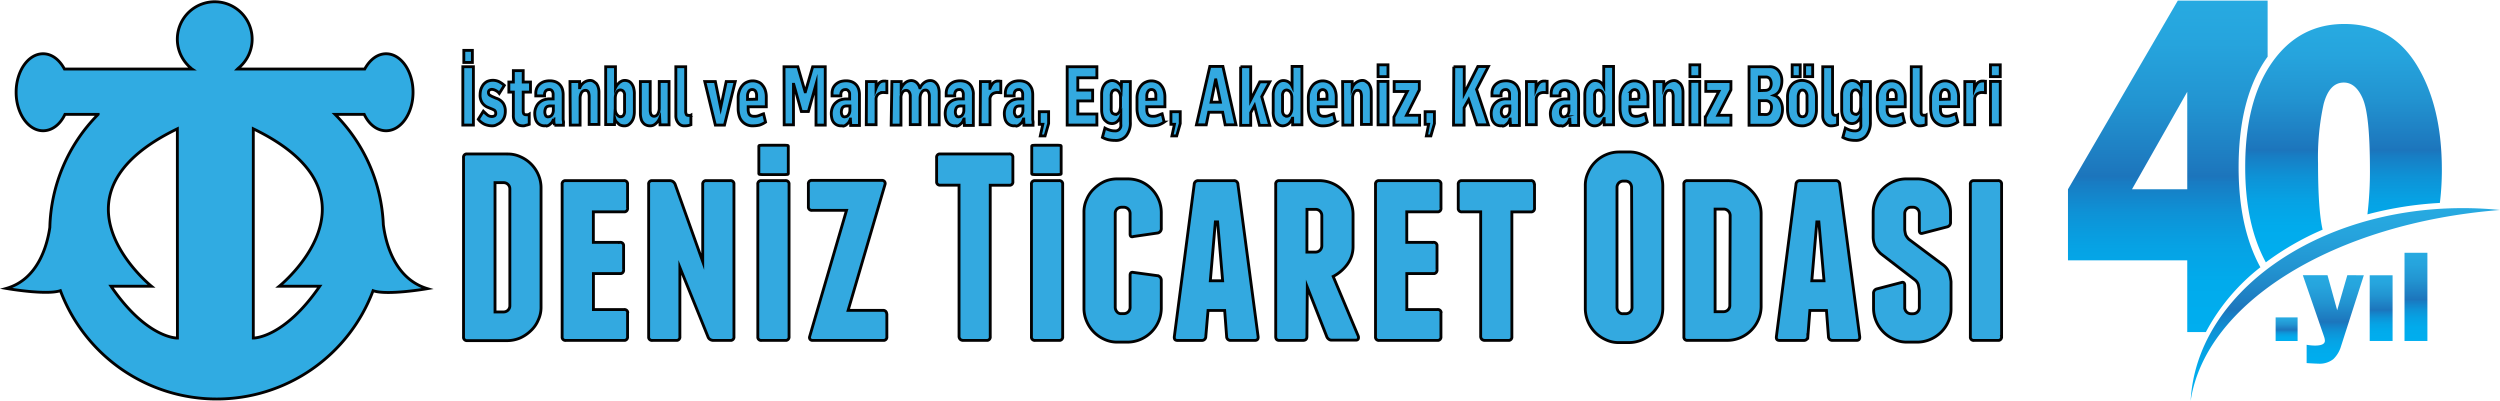 <svg xmlns="http://www.w3.org/2000/svg" xmlns:xlink="http://www.w3.org/1999/xlink" viewBox="0 0 655.63 105.15"><defs><style>.cls-1{fill:url(#linear-gradient);}.cls-2{fill:url(#linear-gradient-2);}.cls-3{fill:url(#linear-gradient-3);}.cls-4{fill:url(#linear-gradient-4);}.cls-5{fill:url(#linear-gradient-5);}.cls-6{fill:url(#linear-gradient-6);}.cls-7{fill:url(#linear-gradient-7);}.cls-8{fill:#30abe2;}.cls-8,.cls-9{stroke:#020202;stroke-miterlimit:10;stroke-width:0.75px;}.cls-9{fill:#33a9e0;}</style><linearGradient id="linear-gradient" x1="614.6" y1="68.78" x2="614.6" y2="6.27" gradientUnits="userSpaceOnUse"><stop offset="0" stop-color="#00aeef"/><stop offset="0.15" stop-color="#01abec"/><stop offset="0.26" stop-color="#06a2e4"/><stop offset="0.36" stop-color="#0e92d6"/><stop offset="0.45" stop-color="#187cc3"/><stop offset="0.47" stop-color="#1c75bc"/><stop offset="0.49" stop-color="#1d78be"/><stop offset="0.69" stop-color="#2294d1"/><stop offset="0.87" stop-color="#26a4dd"/><stop offset="1" stop-color="#27aae1"/></linearGradient><linearGradient id="linear-gradient-2" x1="568.51" y1="87.09" x2="568.51" y2="0.15" xlink:href="#linear-gradient"/><linearGradient id="linear-gradient-3" x1="615.07" y1="105.15" x2="615.07" y2="54.58" xlink:href="#linear-gradient"/><linearGradient id="linear-gradient-4" x1="599.67" y1="89.42" x2="599.67" y2="83.24" xlink:href="#linear-gradient"/><linearGradient id="linear-gradient-5" x1="611.87" y1="95.37" x2="611.87" y2="72.19" xlink:href="#linear-gradient"/><linearGradient id="linear-gradient-6" x1="624.44" y1="89.42" x2="624.44" y2="72.19" xlink:href="#linear-gradient"/><linearGradient id="linear-gradient-7" x1="633.62" y1="89.42" x2="633.62" y2="66.29" xlink:href="#linear-gradient"/></defs><g id="Layer_2" data-name="Layer 2"><g id="Layer_1-2" data-name="Layer 1"><path class="cls-1" d="M609.11,60.23q-1.2-5.17-1.2-17.35a65.32,65.32,0,0,1,1.46-15.57c1-3.77,2.74-5.66,5.3-5.66q3.17,0,5,4.29t1.85,18.28a94.39,94.39,0,0,1-.66,12,93.54,93.54,0,0,1,19-3,70.74,70.74,0,0,0,.52-8.72q0-16.71-6.61-27.47t-19-10.74q-11.82,0-18.9,10.07t-7.06,27.5q0,15,5.41,24.94A73.28,73.28,0,0,1,609.11,60.23Z"/><path class="cls-2" d="M578.49,87.09a53.15,53.15,0,0,1,14.3-17q-5.7-10.38-5.71-26.16,0-18.23,7.39-28.76l.22-.29V.15H571.14L542.33,49.64V68.27h31.28V87.09ZM559.12,49.64l14.49-25.57V49.64Z"/><path class="cls-3" d="M655.63,55.07a97.62,97.62,0,0,0-9.75-.49C607.37,54.58,576,77,574.5,105.15,578.38,79.26,612.35,58.47,655.63,55.07Z"/><path class="cls-4" d="M602.55,83.24v6.18h-5.76V83.24Z"/><path class="cls-5" d="M619.92,72.19l-6,18.67a7.56,7.56,0,0,1-2,3.32,5.79,5.79,0,0,1-4,1.19q-.65,0-3-.15v-4.8a12.59,12.59,0,0,0,2.18.21q2.61,0,2.61-1.29a4,4,0,0,0-.26-1.17l-5.53-16h6.47l2.54,9.2,2.66-9.2Z"/><path class="cls-6" d="M627.46,72.19V89.42h-6V72.19Z"/><path class="cls-7" d="M636.59,66.29V89.42h-6V66.29Z"/><path class="cls-8" d="M100.53,58.91A43.52,43.52,0,0,0,87.87,30h7.65c1.25,2.64,3.36,4.29,5.74,4.29,3.89,0,7.06-4.56,7.06-10.1s-3.17-10.09-7.06-10.09c-2.31,0-4.29,1.59-5.61,4H62.28c.2-.2.46-.4.66-.59a9.81,9.81,0,1,0-13.85-.6,7.13,7.13,0,0,0,.72.73c.2.13.33.33.53.46H16.9c-1.32-2.44-3.3-4-5.61-4-3.89,0-7.06,4.55-7.06,10.09s3.17,10.1,7.06,10.1c2.38,0,4.49-1.65,5.74-4.29h8.71A43.66,43.66,0,0,0,13.07,59.64c-.72,4.88-3.16,13.65-11.41,16,0,0,10.49,1.84,14.18.59a43.79,43.79,0,0,0,82,0c3.63,1.32,14.25-.53,14.25-.53C103.44,73.1,101.13,63.66,100.53,58.91Zm-54,29.75s-8,.2-17.41-13.59H39.72S10.24,51.33,46.51,33.78ZM83.85,75.07C74.41,88.79,66.43,88.66,66.43,88.66V33.78c36.28,17.55,6.8,41.29,6.8,41.29Z"/><path class="cls-9" d="M133.05,40.39a7.78,7.78,0,0,1,3.43.72,9,9,0,0,1,4.68,4.68,8.55,8.55,0,0,1,.73,3.43V80.49a7.79,7.79,0,0,1-.73,3.43,8,8,0,0,1-1.91,2.77,9.87,9.87,0,0,1-2.77,1.91,8.65,8.65,0,0,1-3.43.73H122.56a.9.9,0,0,1-1-.73V41.37a.88.88,0,0,1,.73-1h10.75Zm.66,9.16a1.63,1.63,0,0,0-1.65-1.65h-2.24V81.81h2.24a1.63,1.63,0,0,0,1.65-1.65h0Z"/><path class="cls-9" d="M164.58,82.07v6.2a.88.88,0,0,1-.73,1H148.42a.88.88,0,0,1-1-.72V48.37a.87.87,0,0,1,.73-1h15.43a.88.88,0,0,1,1,.72v6.47a.88.88,0,0,1-.73,1h-8.24v8h6.93a.87.87,0,0,1,1,.72v6.47a.88.88,0,0,1-.72,1h-7.19v9.43h8a.88.88,0,0,1,1,.72Z"/><path class="cls-9" d="M192.48,48.37v39.9a.88.88,0,0,1-.72,1H187a1.65,1.65,0,0,1-.8-.26,1.32,1.32,0,0,1-.52-.66L178.3,70.13V88.27a.88.88,0,0,1-.73,1h-6.46a.88.88,0,0,1-1-.72V48.37a.87.87,0,0,1,.73-1h4.88a1.65,1.65,0,0,1,.79.26,1.84,1.84,0,0,1,.53.66l7.25,20.32V48.37a.89.89,0,0,1,.73-1h6.46a.88.88,0,0,1,1,.72Z"/><path class="cls-9" d="M206.93,88.27a.89.89,0,0,1-.73,1h-6.46a.87.87,0,0,1-1-.72V48.37a.87.87,0,0,1,.72-1h6.47a.88.88,0,0,1,1,.72V88.27Z"/><path class="cls-9" d="M232.58,82.4v5.87a.88.88,0,0,1-.72,1H213.13a.82.82,0,0,1-.66-.26.74.74,0,0,1-.14-.73L222,55.16h-9a.88.88,0,0,1-1-.73V48.3a.88.88,0,0,1,.73-1h18.6a.82.82,0,0,1,.66.33.84.84,0,0,1,.13.66l-9.7,33.11h9.1a.89.89,0,0,1,1,.73Z"/><path class="cls-9" d="M265.63,41.37v6.21a.87.87,0,0,1-.73,1h-5.21V88.27a.88.88,0,0,1-.72,1H252.5a1.2,1.2,0,0,1-.66-.26,1.1,1.1,0,0,1-.33-.73V48.56h-4.88a.88.88,0,0,1-1-.72V41.37a.88.88,0,0,1,.73-1h18.27a.88.88,0,0,1,1,.72Z"/><path class="cls-9" d="M278.69,88.27a.88.88,0,0,1-.73,1H271.5a.88.88,0,0,1-1-.72V48.37a.87.87,0,0,1,.73-1h6.46a.88.88,0,0,1,1,.72V88.27Z"/><path class="cls-9" d="M299.14,47.58a9,9,0,0,1,4.68,4.68,8.65,8.65,0,0,1,.73,3.43v4.15a1.17,1.17,0,0,1-.93,1.26l-6.33.92c-.59.2-.92,0-.92-.66V56a1.64,1.64,0,0,0-1.65-1.65h-.6a1.9,1.9,0,0,0-1.18.46,1.6,1.6,0,0,0-.47,1.19v24.6a1.86,1.86,0,0,0,.47,1.19,1.35,1.35,0,0,0,1.18.46h.6a1.63,1.63,0,0,0,1.65-1.65h0V72.18c0-.66.33-.86.92-.73l6.33.86a1.21,1.21,0,0,1,.93,1.25v7.32a8.91,8.91,0,0,1-.73,3.43A9,9,0,0,1,299.14,89a8.71,8.71,0,0,1-3.43.72h-2.64a7.92,7.92,0,0,1-3.43-.72A9,9,0,0,1,285,84.31a8.48,8.48,0,0,1-.73-3.43V55.69a7.79,7.79,0,0,1,.73-3.43,7.91,7.91,0,0,1,1.91-2.77,9.87,9.87,0,0,1,2.77-1.91,8.42,8.42,0,0,1,3.43-.66h2.64A8.89,8.89,0,0,1,299.14,47.58Z"/><path class="cls-9" d="M329.94,88.27c.07.66-.2,1-.86,1h-6.33a1,1,0,0,1-1.06-.92v-.07l-.52-6.86h-4.36l-.59,6.86a1,1,0,0,1-1,1h-6.4c-.66,0-.92-.33-.85-1l5.21-39.9a1,1,0,0,1,1.05-1h9.3a1,1,0,0,1,1.12.92v.07Zm-9.3-14.64-1.32-15.44h-.59l-1.32,15.44Z"/><path class="cls-9" d="M342.74,88.27c0,.66-.33,1-1.06,1h-6.2c-.59,0-.92-.33-.92-1V48.37a.87.87,0,0,1,.72-1H346a8.67,8.67,0,0,1,6.2,2.64,9.7,9.7,0,0,1,1.92,2.77,8.56,8.56,0,0,1,.72,3.36v8.57a7.81,7.81,0,0,1-1.51,4.62,10.73,10.73,0,0,1-3.7,3.17l6.6,15.7c.13.66-.07,1-.66,1h-6.33a1.16,1.16,0,0,1-.8-.27,1.48,1.48,0,0,1-.52-.72l-5.08-12.93Zm0-22.16H345a1.64,1.64,0,0,0,1.65-1.65h0V56.55A1.63,1.63,0,0,0,345,54.9h-2.24Z"/><path class="cls-9" d="M377.89,82.07v6.2a.88.88,0,0,1-.72,1H361.73a.88.88,0,0,1-1-.72V48.37a.89.89,0,0,1,.73-1H376.9a.88.88,0,0,1,1,.72v6.47a.88.88,0,0,1-.72,1h-8.25v8h6.93a.88.88,0,0,1,1,.72v6.47a.9.9,0,0,1-.73,1h-7.19v9.43h8a.88.88,0,0,1,1,.72Z"/><path class="cls-9" d="M402.43,48.37v6.2a.9.9,0,0,1-.73,1h-5.21V88.27a.88.88,0,0,1-.72,1H389.3a1.2,1.2,0,0,1-.66-.26,1.1,1.1,0,0,1-.33-.73V55.56h-4.88a.9.9,0,0,1-1-.73V48.37a.89.89,0,0,1,.73-1h18.27a.79.79,0,0,1,.92.79A.23.23,0,0,1,402.43,48.37Z"/><path class="cls-9" d="M436.07,81a9,9,0,0,1-5.41,8.11,8.68,8.68,0,0,1-3.43.73h-2.64a7.79,7.79,0,0,1-3.43-.73A9,9,0,0,1,415.75,81V48.7a7.79,7.79,0,0,1,.73-3.43,8.84,8.84,0,0,1,4.68-4.69,8.67,8.67,0,0,1,3.43-.72h2.64a7.74,7.74,0,0,1,3.43.72,9,9,0,0,1,4.68,4.69,8.65,8.65,0,0,1,.73,3.43Zm-8.18-31.86a1.93,1.93,0,0,0-.46-1.19,1.64,1.64,0,0,0-1.19-.46h-.53a1.64,1.64,0,0,0-1.65,1.65h0V80.62a1.88,1.88,0,0,0,.47,1.19,1.34,1.34,0,0,0,1.18.46h.6A1.63,1.63,0,0,0,428,80.62h0Z"/><path class="cls-9" d="M453.09,47.38a7.77,7.77,0,0,1,3.43.72A8.12,8.12,0,0,1,459.29,50a9,9,0,0,1,1.91,2.77,8.49,8.49,0,0,1,.66,3.36V80.42a8.91,8.91,0,0,1-.73,3.43,9,9,0,0,1-4.68,4.69,8.67,8.67,0,0,1-3.43.72H442.6a.88.88,0,0,1-1-.72V48.37a.87.87,0,0,1,.72-1h10.76Zm.65,9.17a1.73,1.73,0,0,0-1.64-1.72h-2.31V81.74H452a1.63,1.63,0,0,0,1.65-1.65h0Z"/><path class="cls-9" d="M487.71,88.27c.07.66-.19,1-.85,1h-6.34a1,1,0,0,1-1-.92v-.07l-.53-6.86h-4.35l-.53,6.86a1,1,0,0,1-1,1h-6.4c-.66,0-.92-.33-.85-1L471,48.37a1,1,0,0,1,1.05-1h9.3a1,1,0,0,1,1.12.92v.07Zm-9.36-14.64L477,58.19h-.53l-1.32,15.44Z"/><path class="cls-9" d="M506.12,47.58a8.88,8.88,0,0,1,2.77,1.84,9.87,9.87,0,0,1,1.91,2.77,8.68,8.68,0,0,1,.73,3.43v2.64a1.16,1.16,0,0,1-.93,1.25l-6.33,1.65c-.59.2-.92-.06-.92-.72V56a1.64,1.64,0,0,0-1.65-1.65h-.53A1.64,1.64,0,0,0,499.52,56h0v4.29a8.57,8.57,0,0,0,.26,1.32,4.51,4.51,0,0,0,.8,1.12l9.16,6.86a4.88,4.88,0,0,1,1.46,2,14.85,14.85,0,0,1,.46,2.24v7.12a7.79,7.79,0,0,1-.73,3.43A9,9,0,0,1,506.25,89a8.67,8.67,0,0,1-3.43.72h-2.64a7.74,7.74,0,0,1-3.43-.72,9,9,0,0,1-4.68-4.69,8.65,8.65,0,0,1-.73-3.43V77a1.16,1.16,0,0,1,.93-1.25l6.33-1.65c.59-.2.92.07.92.73v5.8a1.64,1.64,0,0,0,1.65,1.65h.53a1.64,1.64,0,0,0,1.65-1.65h0V76.27a14.67,14.67,0,0,0-.27-1.59,2.65,2.65,0,0,0-.86-1.25l-9-6.92a7.62,7.62,0,0,1-1.52-2,6.89,6.89,0,0,1-.46-2.58V55.69a8.73,8.73,0,0,1,.73-3.43,8.53,8.53,0,0,1,4.68-4.68,8.42,8.42,0,0,1,3.43-.66h2.64A8.49,8.49,0,0,1,506.12,47.58Z"/><path class="cls-9" d="M524.91,88.27a.88.88,0,0,1-.72,1h-6.46a.87.87,0,0,1-1-.72V48.37a.87.87,0,0,1,.72-1h6.47a.87.87,0,0,1,1,.72V88.27Z"/><path class="cls-9" d="M121.38,17.5h2.77V32.8h-2.77Zm.26-4.29h2.24v3.17h-2.24Z"/><path class="cls-9" d="M129.09,33a5.14,5.14,0,0,1-2-.4,4.5,4.5,0,0,1-1.65-1.32l1.32-2.11c.33.33.66.6,1,.93a1.93,1.93,0,0,0,1.19.46,1.6,1.6,0,0,0,.79-.2.77.77,0,0,0,.26-.73.93.93,0,0,0-.33-.72,5.43,5.43,0,0,0-.85-.4l-.8-.33a3.35,3.35,0,0,1-1.58-1.25,3.58,3.58,0,0,1-.53-2.11,5.19,5.19,0,0,1,.2-1.39,4.7,4.7,0,0,1,.6-1.18,3.39,3.39,0,0,1,1-.86,3.79,3.79,0,0,1,3.1,0,6.65,6.65,0,0,1,1.45,1l-1.32,2.11a2.86,2.86,0,0,0-1-.79,2.15,2.15,0,0,0-.92-.27,1.14,1.14,0,0,0-.66.2.71.71,0,0,0-.26.6.84.84,0,0,0,.26.66,6.41,6.41,0,0,0,.66.39l1.06.46A3.47,3.47,0,0,1,132,27.13a3.68,3.68,0,0,1,.52,2,4.42,4.42,0,0,1-.26,1.59,3.31,3.31,0,0,1-1.85,1.91A2.32,2.32,0,0,1,129.09,33Z"/><path class="cls-9" d="M137.08,33a3.62,3.62,0,0,1-.86-.13,2.43,2.43,0,0,1-.79-.47,2.36,2.36,0,0,1-.6-.85,3.53,3.53,0,0,1-.2-1.39v-6h-1.18V21.52h1.18v-3h2.58v3h1.91v2.64h-1.91v5a1.84,1.84,0,0,0,.13.66.7.7,0,0,0,.59.27h.46a.88.88,0,0,0,.4-.14V32.6a5.33,5.33,0,0,1-.92.27A1.57,1.57,0,0,1,137.08,33Z"/><path class="cls-9" d="M142.75,33a2.38,2.38,0,0,1-1.78-.79,2.41,2.41,0,0,1-.53-1,5.57,5.57,0,0,1-.2-1.45,4,4,0,0,1,.4-1.78,3,3,0,0,1,.92-1.19,3.29,3.29,0,0,1,1.25-.66,4.7,4.7,0,0,1,1.32-.2h.93V24.75a1.49,1.49,0,0,0-.27-.92.86.86,0,0,0-.85-.33,1.06,1.06,0,0,0-.86.4,1.49,1.49,0,0,0-.27.92v.33h-2.3v-.59a3.57,3.57,0,0,1,.26-1.46,3.2,3.2,0,0,1,.79-1.05,3.52,3.52,0,0,1,1.19-.66,5.18,5.18,0,0,1,1.45-.2,4.34,4.34,0,0,1,1.32.2,3,3,0,0,1,1.91,1.85,4.71,4.71,0,0,1,.26,1.65V31a2.77,2.77,0,0,0,.07.79,2.08,2.08,0,0,1,0,.66v.4h-2.37a1.7,1.7,0,0,0-.07-.47,5.34,5.34,0,0,1-.07-1.18h-.06a3.68,3.68,0,0,1-.53,1,8,8,0,0,1-.66.59,1.86,1.86,0,0,1-.66.26C143.14,32.93,143,33,142.75,33Zm1.12-2.38a1.12,1.12,0,0,0,.86-.46,2.17,2.17,0,0,0,.39-1.25V27.79h-.79a1.43,1.43,0,0,0-.53.06,1,1,0,0,0-.79.73,2.57,2.57,0,0,0-.13.72,2,2,0,0,0,.26,1.06A.69.69,0,0,0,143.87,30.62Z"/><path class="cls-9" d="M149.48,21.39H152V23h.07a3,3,0,0,1,2.64-1.91,1.8,1.8,0,0,1,.85.19,7,7,0,0,1,.8.6,2.85,2.85,0,0,1,.52,1,4.25,4.25,0,0,1,.2,1.32v8.44h-2.57V25.28a3.14,3.14,0,0,0-.2-1.12.84.84,0,0,0-.86-.46,1.2,1.2,0,0,0-.92.53,3.07,3.07,0,0,0-.4,1.51V32.8h-2.57Z"/><path class="cls-9" d="M163.52,33a2.5,2.5,0,0,1-.65-.13,1.33,1.33,0,0,1-.66-.4l-.6-.59a2.15,2.15,0,0,1-.39-.79h0l-.07,1.58h-2.31V17.5h2.57V23h0a5,5,0,0,1,.47-.79l.59-.6a6.41,6.41,0,0,1,.66-.39,2.21,2.21,0,0,1,.66-.13,2.59,2.59,0,0,1,1.19.26,2.3,2.3,0,0,1,.79.79,3.25,3.25,0,0,1,.46,1.19,5.23,5.23,0,0,1,.13,1.45V29.3a5.67,5.67,0,0,1-.2,1.52,3.4,3.4,0,0,1-.59,1.19,3.2,3.2,0,0,1-.86.79A2.33,2.33,0,0,1,163.52,33Zm-.79-2.38a.93.93,0,0,0,.79-.39,1.81,1.81,0,0,0,.27-1.19v-4a1.46,1.46,0,0,0-.33-1.12,1.08,1.08,0,0,0-.79-.33,1.33,1.33,0,0,0-.46.13.82.82,0,0,0-.4.4,2.27,2.27,0,0,0-.33.66,4.16,4.16,0,0,0-.13.92v2.9a4.18,4.18,0,0,0,.13.86,3,3,0,0,0,.33.6l.4.39a.78.78,0,0,0,.52.13Z"/><path class="cls-9" d="M170.38,33a2.35,2.35,0,0,1-.92-.2,1.81,1.81,0,0,1-.79-.59,2.18,2.18,0,0,1-.53-1,5.13,5.13,0,0,1-.2-1.39V21.39h2.58v7.45a3.1,3.1,0,0,0,.19,1.12.9.9,0,0,0,.86.53,1.12,1.12,0,0,0,.93-.59,3.1,3.1,0,0,0,.39-1.52v-7h2.57V32.73h-2.37L173,31H173a3.73,3.73,0,0,1-1.06,1.45A2.07,2.07,0,0,1,170.38,33Z"/><path class="cls-9" d="M179.62,33a1.93,1.93,0,0,1-1.72-.73,3,3,0,0,1-.66-2V17.5h2.58V29.37A1.74,1.74,0,0,0,180,30c.06.2.26.27.59.27h.27a.58.58,0,0,0,.33-.07v2.51A3.91,3.91,0,0,1,179.62,33Z"/><path class="cls-9" d="M184.83,21.39h2.77L189,28.25h0l1.45-6.86h2.37L190,32.8H187.6Z"/><path class="cls-9" d="M197.36,33a3.5,3.5,0,0,1-1.45-.27,3.55,3.55,0,0,1-2-2.17,6.84,6.84,0,0,1-.33-2V25.81a5.23,5.23,0,0,1,.33-2,4.08,4.08,0,0,1,.85-1.45,3,3,0,0,1,1.19-.85,3.65,3.65,0,0,1,2.9,0,2.4,2.4,0,0,1,1.12.85,3.75,3.75,0,0,1,.73,1.32,5.53,5.53,0,0,1,.26,1.78V28h-4.75v.85a3,3,0,0,0,.14.79,1.26,1.26,0,0,0,.33.53,1.43,1.43,0,0,0,.52.27,2.5,2.5,0,0,0,.66.06,2.89,2.89,0,0,0,1.32-.26c.4-.13.79-.33,1.06-.4l.53,2.18a6.06,6.06,0,0,1-1.59.79A8.23,8.23,0,0,1,197.36,33Zm1.06-7v-.93a2.16,2.16,0,0,0-.27-1.12,1,1,0,0,0-.92-.46,1,1,0,0,0-.86.46,2.22,2.22,0,0,0-.33,1.12v1l2.38-.06Z"/><path class="cls-9" d="M205.61,17.5h3.62l1.92,6.59h.06l1.92-6.59h3.29V32.8H214V22.11h0l-2,7.13h-1.84l-2-7.13h-.07V32.73h-2.44Z"/><path class="cls-9" d="M220.51,33a2.38,2.38,0,0,1-1.78-.79,2.53,2.53,0,0,1-.53-1,5.55,5.55,0,0,1-.19-1.45A4.13,4.13,0,0,1,218.4,28a3.16,3.16,0,0,1,.93-1.19,3.22,3.22,0,0,1,1.25-.66,4.65,4.65,0,0,1,1.32-.2h.92V24.75a1.2,1.2,0,0,0-.33-.92.86.86,0,0,0-.86-.33,1.05,1.05,0,0,0-.85.4,1.49,1.49,0,0,0-.27.92v.33h-2.3v-.59a3.57,3.57,0,0,1,.26-1.46,3.2,3.2,0,0,1,.79-1.05,3.52,3.52,0,0,1,1.19-.66,5.18,5.18,0,0,1,1.45-.2,4.34,4.34,0,0,1,1.32.2,3,3,0,0,1,1.91,1.85,4.71,4.71,0,0,1,.26,1.65v8h-2.3V32.4c0-.26-.07-.66-.07-1.18H223a3.84,3.84,0,0,1-.52,1,8,8,0,0,1-.66.59,1.94,1.94,0,0,1-.66.26A2,2,0,0,0,220.51,33Zm1.12-2.38a1.12,1.12,0,0,0,.86-.46,2.11,2.11,0,0,0,.4-1.25V27.79h-.79a1.41,1.41,0,0,0-.53.06,1,1,0,0,0-.79.73,2.25,2.25,0,0,0-.13.72,1.92,1.92,0,0,0,.26,1.06A.67.67,0,0,0,221.63,30.62Z"/><path class="cls-9" d="M227.24,21.39h2.51v1.78h0a4.65,4.65,0,0,1,.79-1.38,1.8,1.8,0,0,1,1.25-.53h.4c.13,0,.26.06.39.06v3c-.19,0-.39-.06-.52-.06h-.33a2,2,0,0,0-.6.06,2,2,0,0,0-.66.27,1.59,1.59,0,0,0-.52.59,1.69,1.69,0,0,0-.2,1v6.53h-2.57Z"/><path class="cls-9" d="M233.9,21.39h2.44V23.1h0a4.15,4.15,0,0,1,1.13-1.45,2.6,2.6,0,0,1,1.51-.52,2.14,2.14,0,0,1,1.39.52,3.11,3.11,0,0,1,.85,1.39h.07a3.49,3.49,0,0,1,1.19-1.45,2.55,2.55,0,0,1,1.51-.46,1.84,1.84,0,0,1,.86.19,2.08,2.08,0,0,1,.73.6,2.47,2.47,0,0,1,.53,1,4.25,4.25,0,0,1,.19,1.32v8.5h-2.57V25.21a2.32,2.32,0,0,0-.26-1.12.83.83,0,0,0-.86-.46,1,1,0,0,0-.46.13,1.25,1.25,0,0,0-.4.4,2.27,2.27,0,0,0-.33.66,3.62,3.62,0,0,0-.13.86v7h-2.57V25.21a1.92,1.92,0,0,0-.27-1.05.94.94,0,0,0-.85-.46,1.06,1.06,0,0,0-.93.53,2.47,2.47,0,0,0-.39,1.51V32.8h-2.57Z"/><path class="cls-9" d="M250.39,33a2.69,2.69,0,0,1-1-.2,1.81,1.81,0,0,1-.79-.59,2.53,2.53,0,0,1-.53-1,5.55,5.55,0,0,1-.19-1.45,5.21,5.21,0,0,1,.33-1.78,3,3,0,0,1,.92-1.19,3.29,3.29,0,0,1,1.25-.66,4.34,4.34,0,0,1,1.32-.2h.93V24.75a1.49,1.49,0,0,0-.27-.92.86.86,0,0,0-.86-.33,1,1,0,0,0-.85.4,1.49,1.49,0,0,0-.27.92v.33h-2.24v-.59a3.75,3.75,0,0,1,.26-1.46,3.22,3.22,0,0,1,.8-1.05,3.47,3.47,0,0,1,1.18-.66,5.24,5.24,0,0,1,1.45-.2,4.25,4.25,0,0,1,1.32.2,2.75,2.75,0,0,1,1.12.66,2.71,2.71,0,0,1,.73,1.19,3.52,3.52,0,0,1,.26,1.65v8H252.9V32.4c0-.26-.07-.66-.07-1.18h-.06a3.68,3.68,0,0,1-.53,1,8,8,0,0,1-.66.59,1.94,1.94,0,0,1-.66.26C250.79,32.93,250.59,33,250.39,33Zm1.12-2.38a1.12,1.12,0,0,0,.86-.46,2.11,2.11,0,0,0,.4-1.25V27.79H252a1.41,1.41,0,0,0-.53.06,1,1,0,0,0-.79.73,2.25,2.25,0,0,0-.14.72,1.93,1.93,0,0,0,.27,1.06A.66.66,0,0,0,251.51,30.62Z"/><path class="cls-9" d="M257.12,21.39h2.51v1.78h0a4.65,4.65,0,0,1,.79-1.38,1.8,1.8,0,0,1,1.25-.53h.4c.13,0,.26.06.39.06v3c-.19,0-.39-.06-.52-.06h-.33a2,2,0,0,0-.6.06,2,2,0,0,0-.66.27,1.51,1.51,0,0,0-.52.59,1.69,1.69,0,0,0-.2,1v6.53h-2.58Z"/><path class="cls-9" d="M265.89,33a2.38,2.38,0,0,1-1.78-.79,2.53,2.53,0,0,1-.53-1,5.55,5.55,0,0,1-.19-1.45,4.13,4.13,0,0,1,.39-1.78,3.16,3.16,0,0,1,.93-1.19,3.22,3.22,0,0,1,1.25-.66,4.65,4.65,0,0,1,1.32-.2h.92V24.75a1.48,1.48,0,0,0-.26-.92.86.86,0,0,0-.86-.33,1.06,1.06,0,0,0-.86.4,1.55,1.55,0,0,0-.26.92v.33h-2.31v-.59a3.75,3.75,0,0,1,.26-1.46,3.22,3.22,0,0,1,.8-1.05,3.47,3.47,0,0,1,1.18-.66,5.29,5.29,0,0,1,1.45-.2,4.25,4.25,0,0,1,1.32.2,2.78,2.78,0,0,1,1.13.66,3.86,3.86,0,0,1,.79,1.19,5,5,0,0,1,.26,1.65V31a2.77,2.77,0,0,0,.07.79,2.42,2.42,0,0,1,0,.66v.4h-2.38V32.4c0-.26-.06-.66-.06-1.18h-.07a3.42,3.42,0,0,1-.53,1,6.66,6.66,0,0,1-.66.59,1.86,1.86,0,0,1-.66.26A1.24,1.24,0,0,0,265.89,33ZM267,30.62a1.12,1.12,0,0,0,.86-.46,2.11,2.11,0,0,0,.4-1.25V27.79h-.79a1.41,1.41,0,0,0-.53.06,1,1,0,0,0-.79.73,2.25,2.25,0,0,0-.13.72,1.53,1.53,0,0,0,.33,1.06c.06.2.32.33.65.26Z"/><path class="cls-9" d="M273.48,32.6h-.92V29.3H275v3.1l-.93,3.24h-1.25Z"/><path class="cls-9" d="M279.94,17.5h7.72v2.9h-5v3.23h3.89v2.84h-3.89V29.9h5v2.9h-7.79V17.5Z"/><path class="cls-9" d="M292.41,36.82a8.29,8.29,0,0,1-1.78-.19,6.1,6.1,0,0,1-1.52-.6l.66-2.44a7,7,0,0,0,1.25.53,4,4,0,0,0,1.26.2,1.45,1.45,0,0,0,1.65-1.72V30.43h0a3.7,3.7,0,0,1-.93,1.45,2.06,2.06,0,0,1-1.32.52,2.53,2.53,0,0,1-1.18-.26,4.63,4.63,0,0,1-.86-.72,3.35,3.35,0,0,1-.53-1.13,5.18,5.18,0,0,1-.2-1.45V24.69a5.57,5.57,0,0,1,.2-1.45,3.7,3.7,0,0,1,.59-1.13,2,2,0,0,1,.93-.72,2.13,2.13,0,0,1,1.12-.26,2.21,2.21,0,0,1,.66.13,2,2,0,0,1,.66.33,4.58,4.58,0,0,1,.59.52,1.64,1.64,0,0,1,.4.73h0l.06-1.45h2.31V31.94a5.45,5.45,0,0,1-1.05,3.63A3.45,3.45,0,0,1,292.41,36.82Zm.2-6.86a.92.92,0,0,0,.46-.13,1,1,0,0,0,.39-.39,1.14,1.14,0,0,0,.27-.66,4.37,4.37,0,0,0,.13-.86V25.41a3.72,3.72,0,0,0-.13-.79,2.92,2.92,0,0,0-.33-.59,1.66,1.66,0,0,0-.4-.33.89.89,0,0,0-.46-.13,1.08,1.08,0,0,0-.86.39,2.2,2.2,0,0,0-.26,1.25v3.24a1.87,1.87,0,0,0,.26,1.18A1.75,1.75,0,0,0,292.61,30Z"/><path class="cls-9" d="M302,33a3.53,3.53,0,0,1-1.45-.27,3.64,3.64,0,0,1-1.19-.79,3.77,3.77,0,0,1-.85-1.38,6.84,6.84,0,0,1-.33-2V25.81a5.23,5.23,0,0,1,.33-2,4.23,4.23,0,0,1,.85-1.45,3,3,0,0,1,1.19-.85,3.51,3.51,0,0,1,2.84,0,2.4,2.4,0,0,1,1.12.85,3.92,3.92,0,0,1,.73,1.32,5.82,5.82,0,0,1,.26,1.78V28h-4.75v.85a3.52,3.52,0,0,0,.13.79,1.49,1.49,0,0,0,.33.53,1.4,1.4,0,0,0,.53.27,2.46,2.46,0,0,0,.66.06,2.94,2.94,0,0,0,1.32-.26c.39-.13.79-.33,1.05-.4l.53,2.18a6,6,0,0,1-1.58.79A7.31,7.31,0,0,1,302,33Zm1.12-7v-.93a2.15,2.15,0,0,0-.26-1.12,1,1,0,0,0-.92-.46,1,1,0,0,0-.86.46,2.22,2.22,0,0,0-.33,1.12v1l2.37-.06Z"/><path class="cls-9" d="M308,32.6h-.92V29.3h2.44v3.1l-.93,3.24h-1.25Z"/><path class="cls-9" d="M317.28,17.43h3.43l3.43,15.3H321.3l-.66-3.29H317l-.66,3.29h-2.57Zm2.77,9.37-1.19-5.87h-.07l-1.18,5.87Z"/><path class="cls-9" d="M325.32,17.5H328v8.7l2.38-4.74H333l-2.11,3.89L333,32.87h-2.7L329,27.72l-1,1.85v3.3h-2.64V17.5Z"/><path class="cls-9" d="M336.47,33a2.07,2.07,0,0,1-1.19-.33,2.3,2.3,0,0,1-.79-.79,4.49,4.49,0,0,1-.46-1.19,5.48,5.48,0,0,1-.13-1.45V24.82a5.18,5.18,0,0,1,.2-1.45,4.71,4.71,0,0,1,.59-1.19,3.2,3.2,0,0,1,.86-.79,2.13,2.13,0,0,1,1.12-.26,2.44,2.44,0,0,1,1.18.33,2.57,2.57,0,0,1,1,1.12h0V17.43h2.58v15.3H339V31h-.07a3.62,3.62,0,0,1-1,1.45A2.61,2.61,0,0,1,336.47,33Zm1-2.51a1,1,0,0,0,.47-.13,1,1,0,0,0,.39-.4,1.86,1.86,0,0,0,.33-.66,3.57,3.57,0,0,0,.13-.85v-3a3.18,3.18,0,0,0-.13-.79,2.5,2.5,0,0,0-.33-.59,1.11,1.11,0,0,0-.46-.33.89.89,0,0,0-.46-.13,1,1,0,0,0-.73.33,1.69,1.69,0,0,0-.33,1.25V29a1.74,1.74,0,0,0,.33,1.12,1.1,1.1,0,0,0,.79.33Z"/><path class="cls-9" d="M346.89,33a3.5,3.5,0,0,1-1.45-.27,3.55,3.55,0,0,1-2-2.17,6.84,6.84,0,0,1-.33-2V25.81a5.23,5.23,0,0,1,.33-2,4.68,4.68,0,0,1,.85-1.45,3,3,0,0,1,1.19-.85,3.51,3.51,0,0,1,2.84,0,2.45,2.45,0,0,1,1.12.85,3.73,3.73,0,0,1,.72,1.32,5.54,5.54,0,0,1,.27,1.78V28h-4.75v.85a3,3,0,0,0,.13.79,1.49,1.49,0,0,0,.33.53,1.4,1.4,0,0,0,.53.27,2.46,2.46,0,0,0,.66.06,2.94,2.94,0,0,0,1.32-.26c.46-.13.79-.33,1.05-.4l.53,2.18a6,6,0,0,1-1.58.79A7.37,7.37,0,0,1,346.89,33ZM348,26v-.93a2.15,2.15,0,0,0-.26-1.12,1.05,1.05,0,0,0-1.45-.26c-.13.06-.2.2-.27.26a1.7,1.7,0,0,0-.26,1.12v1L348,26Z"/><path class="cls-9" d="M352.1,21.39h2.51V23h0a3,3,0,0,1,2.64-1.91,1.8,1.8,0,0,1,.85.19,7,7,0,0,1,.8.6,3.64,3.64,0,0,1,.52,1,4,4,0,0,1,.2,1.32v8.44h-2.57V25.28a3.14,3.14,0,0,0-.2-1.12.79.79,0,0,0-.86-.46.88.88,0,0,0-.85.53,2.41,2.41,0,0,0-.4,1.51V32.8h-2.57Z"/><path class="cls-9" d="M361.4,17H364v3.1H361.4Zm0,4.35H364V32.73H361.4Z"/><path class="cls-9" d="M365.56,30.69,369.05,24h-3.43V21.39h6.6v2.18l-3.36,6.66h3.43V32.8h-6.73Z"/><path class="cls-9" d="M374.66,32.6h-.92V29.3h2.44v3.1l-.93,3.24h-1.18Z"/><path class="cls-9" d="M381.19,17.5H384v7l3.56-7.06h2.77l-3.1,6,3.1,9.3h-3l-2.18-6.59-1.19,2.11V32.8h-2.77l.07-15.3Z"/><path class="cls-9" d="M393.59,33a2.69,2.69,0,0,1-1-.2,1.81,1.81,0,0,1-.79-.59,2.53,2.53,0,0,1-.53-1,5.57,5.57,0,0,1-.2-1.45,4.14,4.14,0,0,1,.4-1.78,3.43,3.43,0,0,1,2.18-1.85,4.25,4.25,0,0,1,1.32-.2h.92V24.75a1.49,1.49,0,0,0-.27-.92.84.84,0,0,0-.85-.33,1.06,1.06,0,0,0-.86.4,1.48,1.48,0,0,0-.26.92v.33h-2.38v-.59a3.58,3.58,0,0,1,.27-1.46,3.06,3.06,0,0,1,.79-1.05,3.47,3.47,0,0,1,1.18-.66,5.31,5.31,0,0,1,1.46-.2,4.23,4.23,0,0,1,1.31.2,2.78,2.78,0,0,1,1.13.66,2.83,2.83,0,0,1,.79,1.19,3.52,3.52,0,0,1,.26,1.65v8H396.1V32.4c0-.26-.07-.66-.07-1.18H396a3.64,3.64,0,0,1-.52,1,8,8,0,0,1-.66.59,1.94,1.94,0,0,1-.66.26C394,32.93,393.79,33,393.59,33Zm1.12-2.38a1.12,1.12,0,0,0,.86-.46,2.17,2.17,0,0,0,.39-1.25V27.79h-.79a1.38,1.38,0,0,0-.52.06,1.31,1.31,0,0,0-.8.73,2.57,2.57,0,0,0-.13.72,1.58,1.58,0,0,0,.33,1.06A.58.58,0,0,0,394.71,30.62Z"/><path class="cls-9" d="M400.32,21.39h2.5v1.78h0a4.67,4.67,0,0,1,.8-1.38,1.8,1.8,0,0,1,1.25-.53h.39c.14,0,.27.06.47.06v3c-.2,0-.4-.06-.53-.06h-.33a1.94,1.94,0,0,0-.59.06,1.8,1.8,0,0,0-.66.27,1.53,1.53,0,0,0-.53.59,1.77,1.77,0,0,0-.2,1v6.53h-2.57Z"/><path class="cls-9" d="M409.09,33a2.38,2.38,0,0,1-1.78-.79,2.53,2.53,0,0,1-.53-1,5.57,5.57,0,0,1-.2-1.45A4.14,4.14,0,0,1,407,28a3.43,3.43,0,0,1,2.18-1.85,4.59,4.59,0,0,1,1.32-.2h.92V24.75a1.24,1.24,0,0,0-.33-.92.86.86,0,0,0-.86-.33,1.06,1.06,0,0,0-.86.4,1.55,1.55,0,0,0-.26.92v.33h-2.31v-.59a3.58,3.58,0,0,1,.27-1.46,3.06,3.06,0,0,1,.79-1.05,3.47,3.47,0,0,1,1.18-.66,5.31,5.31,0,0,1,1.46-.2,4.23,4.23,0,0,1,1.31.2,2.78,2.78,0,0,1,1.13.66,3.69,3.69,0,0,1,.79,1.19,4.71,4.71,0,0,1,.26,1.65v8h-2.24V32.4c0-.26-.07-.66-.07-1.18h-.06a3.68,3.68,0,0,1-.53,1,8,8,0,0,1-.66.59,1.94,1.94,0,0,1-.66.26A1.2,1.2,0,0,0,409.09,33Zm1.12-2.38a1.12,1.12,0,0,0,.86-.46,2.19,2.19,0,0,0,.4-1.25V27.79h-.8a1.38,1.38,0,0,0-.52.06,1.31,1.31,0,0,0-.8.73,2.57,2.57,0,0,0-.13.72,1.93,1.93,0,0,0,.27,1.06A.66.66,0,0,0,410.21,30.62Z"/><path class="cls-9" d="M418.19,33a2,2,0,0,1-1.18-.33,2.33,2.33,0,0,1-.8-.79,4.87,4.87,0,0,1-.46-1.19,5.48,5.48,0,0,1-.13-1.45V24.82a5.57,5.57,0,0,1,.2-1.45,5.07,5.07,0,0,1,.59-1.19,3.36,3.36,0,0,1,.86-.79,2.15,2.15,0,0,1,1.12-.26,2.44,2.44,0,0,1,1.19.33,2.7,2.7,0,0,1,1,1.12h0V17.43h2.57v15.3H420.7V31.09h-.07a4.31,4.31,0,0,1-1,1.45A2.23,2.23,0,0,1,418.19,33Zm1.12-2.51a1,1,0,0,0,.47-.13c.13-.13.33-.26.39-.4a1.86,1.86,0,0,0,.33-.66,3.57,3.57,0,0,0,.13-.85v-3a3.18,3.18,0,0,0-.13-.79,2.5,2.5,0,0,0-.33-.59,1.11,1.11,0,0,0-.46-.33,1,1,0,0,0-1.19.2,1.69,1.69,0,0,0-.33,1.25V29a1.74,1.74,0,0,0,.33,1.12A1.08,1.08,0,0,0,419.31,30.49Z"/><path class="cls-9" d="M428.68,33a3.5,3.5,0,0,1-1.45-.27,3.64,3.64,0,0,1-1.19-.79,3.79,3.79,0,0,1-.86-1.38,7.2,7.2,0,0,1-.33-2V25.81a5.42,5.42,0,0,1,.33-2,4.92,4.92,0,0,1,.86-1.45,3,3,0,0,1,1.19-.85,3.51,3.51,0,0,1,2.84,0,2.45,2.45,0,0,1,1.12.85,3.73,3.73,0,0,1,.72,1.32,5.54,5.54,0,0,1,.27,1.78V28h-4.75v.85a3,3,0,0,0,.13.79,1.49,1.49,0,0,0,.33.53,1.4,1.4,0,0,0,.53.27,2.42,2.42,0,0,0,.66.06,2.94,2.94,0,0,0,1.32-.26c.46-.13.79-.33,1.05-.4L432,32a6,6,0,0,1-1.58.79A7.37,7.37,0,0,1,428.68,33Zm1.12-7v-.93a2.15,2.15,0,0,0-.26-1.12,1.05,1.05,0,0,0-1.45-.26c-.14.06-.2.2-.27.26a1.7,1.7,0,0,0-.26,1.12v1L429.8,26Z"/><path class="cls-9" d="M433.83,21.39h2.5V23h0A3,3,0,0,1,439,21.13a1.87,1.87,0,0,1,.86.19,6.87,6.87,0,0,1,.79.6,3.05,3.05,0,0,1,.53,1,4.25,4.25,0,0,1,.19,1.32v8.44h-2.57V25.28a2.93,2.93,0,0,0-.2-1.12.78.78,0,0,0-.85-.46.88.88,0,0,0-.86.53,2.55,2.55,0,0,0-.4,1.51V32.8h-2.57Z"/><path class="cls-9" d="M443.19,17h2.57v3.1h-2.57Zm0,4.35h2.57V32.73h-2.57Z"/><path class="cls-9" d="M447.28,30.69l3.5-6.73h-3.43V21.39h6.59v2.18l-3.43,6.66h3.43V32.8h-6.73V30.69Z"/><path class="cls-9" d="M458.69,17.5H464a2.91,2.91,0,0,1,2.44,1.05,4.25,4.25,0,0,1,.86,2.77,5.61,5.61,0,0,1-.53,2.31A2.8,2.8,0,0,1,465.29,25V25a2.58,2.58,0,0,1,1.58,1.32,4.72,4.72,0,0,1,.59,2.3,4.88,4.88,0,0,1-.26,1.72,3.57,3.57,0,0,1-.66,1.32,3.39,3.39,0,0,1-1.05.86,3.76,3.76,0,0,1-1.39.33h-5.41Zm4.36,6.2a1.56,1.56,0,0,0,1.05-.46,2.21,2.21,0,0,0,.4-1.39,2.19,2.19,0,0,0-.4-1.25,1.31,1.31,0,0,0-1-.4H461.4v3.56Zm.13,6.33a1.18,1.18,0,0,0,1-.53,2.6,2.6,0,0,0,.39-1.38,1.63,1.63,0,0,0-.46-1.32,1.47,1.47,0,0,0-1.05-.4H461.4V30Z"/><path class="cls-9" d="M472.61,33a5.57,5.57,0,0,1-1.45-.2,2.77,2.77,0,0,1-1.19-.73,3.6,3.6,0,0,1-.86-1.31,7.2,7.2,0,0,1-.33-2V25.54a5.27,5.27,0,0,1,.33-2,3.92,3.92,0,0,1,.86-1.39,2.9,2.9,0,0,1,1.19-.79,3.5,3.5,0,0,1,1.45-.26,3.38,3.38,0,0,1,1.38.26,2.79,2.79,0,0,1,1.19.72,4.16,4.16,0,0,1,.86,1.32,6.84,6.84,0,0,1,.33,2v3.3a5.28,5.28,0,0,1-.33,2,3.51,3.51,0,0,1-.86,1.32,2.69,2.69,0,0,1-1.19.72A3.18,3.18,0,0,1,472.61,33ZM470,17h2.11v3.1H470Zm2.71,13.59a1,1,0,0,0,.92-.46,2.41,2.41,0,0,0,.26-1.19V25.28a1.89,1.89,0,0,0-.33-1.19,1,1,0,0,0-.85-.46.88.88,0,0,0-.86.53,2.66,2.66,0,0,0-.27,1.25V29a2.4,2.4,0,0,0,.27,1.19.9.9,0,0,0,.86.4ZM473.27,17h2.11v3.1h-2.11Z"/><path class="cls-9" d="M480.39,33a1.9,1.9,0,0,1-1.71-.73,2.92,2.92,0,0,1-.66-2V17.5h2.57V29.37a2,2,0,0,0,.13.59.65.65,0,0,0,.6.27h.26a.57.57,0,0,0,.33-.07v2.51A4.16,4.16,0,0,1,480.39,33Z"/><path class="cls-9" d="M486.59,36.82a8.35,8.35,0,0,1-1.78-.19,6.25,6.25,0,0,1-1.52-.6l.66-2.44a9.45,9.45,0,0,0,1.19.53,3.9,3.9,0,0,0,1.25.2,1.7,1.7,0,0,0,1.26-.4A1.64,1.64,0,0,0,488,32.6V30.43h0a3.57,3.57,0,0,1-.92,1.45,2.1,2.1,0,0,1-1.32.52,2.59,2.59,0,0,1-1.19-.26,4.56,4.56,0,0,1-.85-.72,5.59,5.59,0,0,1-.53-1.13,5.18,5.18,0,0,1-.2-1.45V24.69a5.57,5.57,0,0,1,.2-1.45,3.7,3.7,0,0,1,.59-1.13,2,2,0,0,1,.93-.72,2.13,2.13,0,0,1,1.12-.26,2.27,2.27,0,0,1,.66.13,2,2,0,0,1,.66.33,5.37,5.37,0,0,1,.59.52,1.64,1.64,0,0,1,.4.73h0l.06-1.45h2.31V31.94a5.81,5.81,0,0,1-1.06,3.63A3.47,3.47,0,0,1,486.59,36.82Zm.13-6.86a1,1,0,0,0,.47-.13,1.1,1.1,0,0,0,.39-.39,1.21,1.21,0,0,0,.27-.66,4.37,4.37,0,0,0,.13-.86V25.41a3.72,3.72,0,0,0-.13-.79,2.92,2.92,0,0,0-.33-.59,1.88,1.88,0,0,0-.4-.33.89.89,0,0,0-.46-.13,1.08,1.08,0,0,0-.86.39,2.12,2.12,0,0,0-.26,1.25v3.24a1.81,1.81,0,0,0,.26,1.18A1.72,1.72,0,0,0,486.72,30Z"/><path class="cls-9" d="M496.16,33a3.5,3.5,0,0,1-1.45-.27,3.54,3.54,0,0,1-1.19-.79,3.66,3.66,0,0,1-.86-1.38,6.84,6.84,0,0,1-.33-2V25.81a5.42,5.42,0,0,1,.33-2,4.71,4.71,0,0,1,.86-1.45,3,3,0,0,1,1.19-.85,3.49,3.49,0,0,1,2.83,0,2.4,2.4,0,0,1,1.12.85,3.75,3.75,0,0,1,.73,1.32,5.53,5.53,0,0,1,.26,1.78V28H494.9v.85a3,3,0,0,0,.14.79,1.26,1.26,0,0,0,.33.53,1.35,1.35,0,0,0,.52.27,2.46,2.46,0,0,0,.66.06,2.91,2.91,0,0,0,1.32-.26c.46-.13.79-.33,1.06-.4l.52,2.18a5.84,5.84,0,0,1-1.58.79A7.28,7.28,0,0,1,496.16,33Zm1.12-7v-.93A2.16,2.16,0,0,0,497,24a.94.94,0,0,0-.85-.46,1,1,0,0,0-.86.46,1.65,1.65,0,0,0-.26,1.12v1l2.24-.06Z"/><path class="cls-9" d="M503.61,33a1.9,1.9,0,0,1-1.71-.73,2.87,2.87,0,0,1-.66-2V17.5h2.57V29.37a1.74,1.74,0,0,0,.13.59c.07.2.26.27.59.27h.27a.57.57,0,0,0,.33-.07v2.51A3.87,3.87,0,0,1,503.61,33Z"/><path class="cls-9" d="M510.14,33a3.5,3.5,0,0,1-1.45-.27,3.64,3.64,0,0,1-1.19-.79,3.79,3.79,0,0,1-.86-1.38,7.2,7.2,0,0,1-.33-2V25.81a5.42,5.42,0,0,1,.33-2,4.92,4.92,0,0,1,.86-1.45,3,3,0,0,1,1.19-.85,3.51,3.51,0,0,1,2.84,0,2.83,2.83,0,0,1,1.12.79,3.56,3.56,0,0,1,.72,1.32,5.46,5.46,0,0,1,.27,1.78v2.57h-4.75v.86a3.18,3.18,0,0,0,.13.79,1.44,1.44,0,0,0,.33.53,1.38,1.38,0,0,0,.53.26,2.09,2.09,0,0,0,.66.07,2.88,2.88,0,0,0,1.31-.27c.47-.13.8-.33,1.06-.39l.53,2.17a5.63,5.63,0,0,1-1.59.79A4.83,4.83,0,0,1,510.14,33Zm1.06-7v-.93a2.16,2.16,0,0,0-.27-1.12,1,1,0,0,0-.86-.46.94.94,0,0,0-.85.46,2.22,2.22,0,0,0-.33,1.12v1L511.2,26Z"/><path class="cls-9" d="M515.28,21.39h2.51v1.78h0a4.65,4.65,0,0,1,.79-1.38,1.8,1.8,0,0,1,1.26-.53h.39c.13,0,.27.06.46.06v3c-.19,0-.39-.06-.52-.06h-.33a2,2,0,0,0-.6.06,2,2,0,0,0-.66.27,1.51,1.51,0,0,0-.52.59,1.69,1.69,0,0,0-.2,1v6.53h-2.58Z"/><path class="cls-9" d="M522,17h2.57v3.1H522Zm0,4.35h2.57V32.73H522Z"/><path class="cls-9" d="M206.73,45.6c0,.13-.33.19-.93.19h-5.87c-.59,0-.92-.06-.92-.19V38.27c0-.13.33-.19.92-.19h5.87c.6,0,.93.06.93.19Z"/><path class="cls-9" d="M278.29,45.6c0,.13-.33.19-.92.19H271.5c-.59,0-.92-.06-.92-.19V38.27c0-.13.33-.19.92-.19h5.87c.59,0,.92.06.92.19Z"/></g></g></svg>